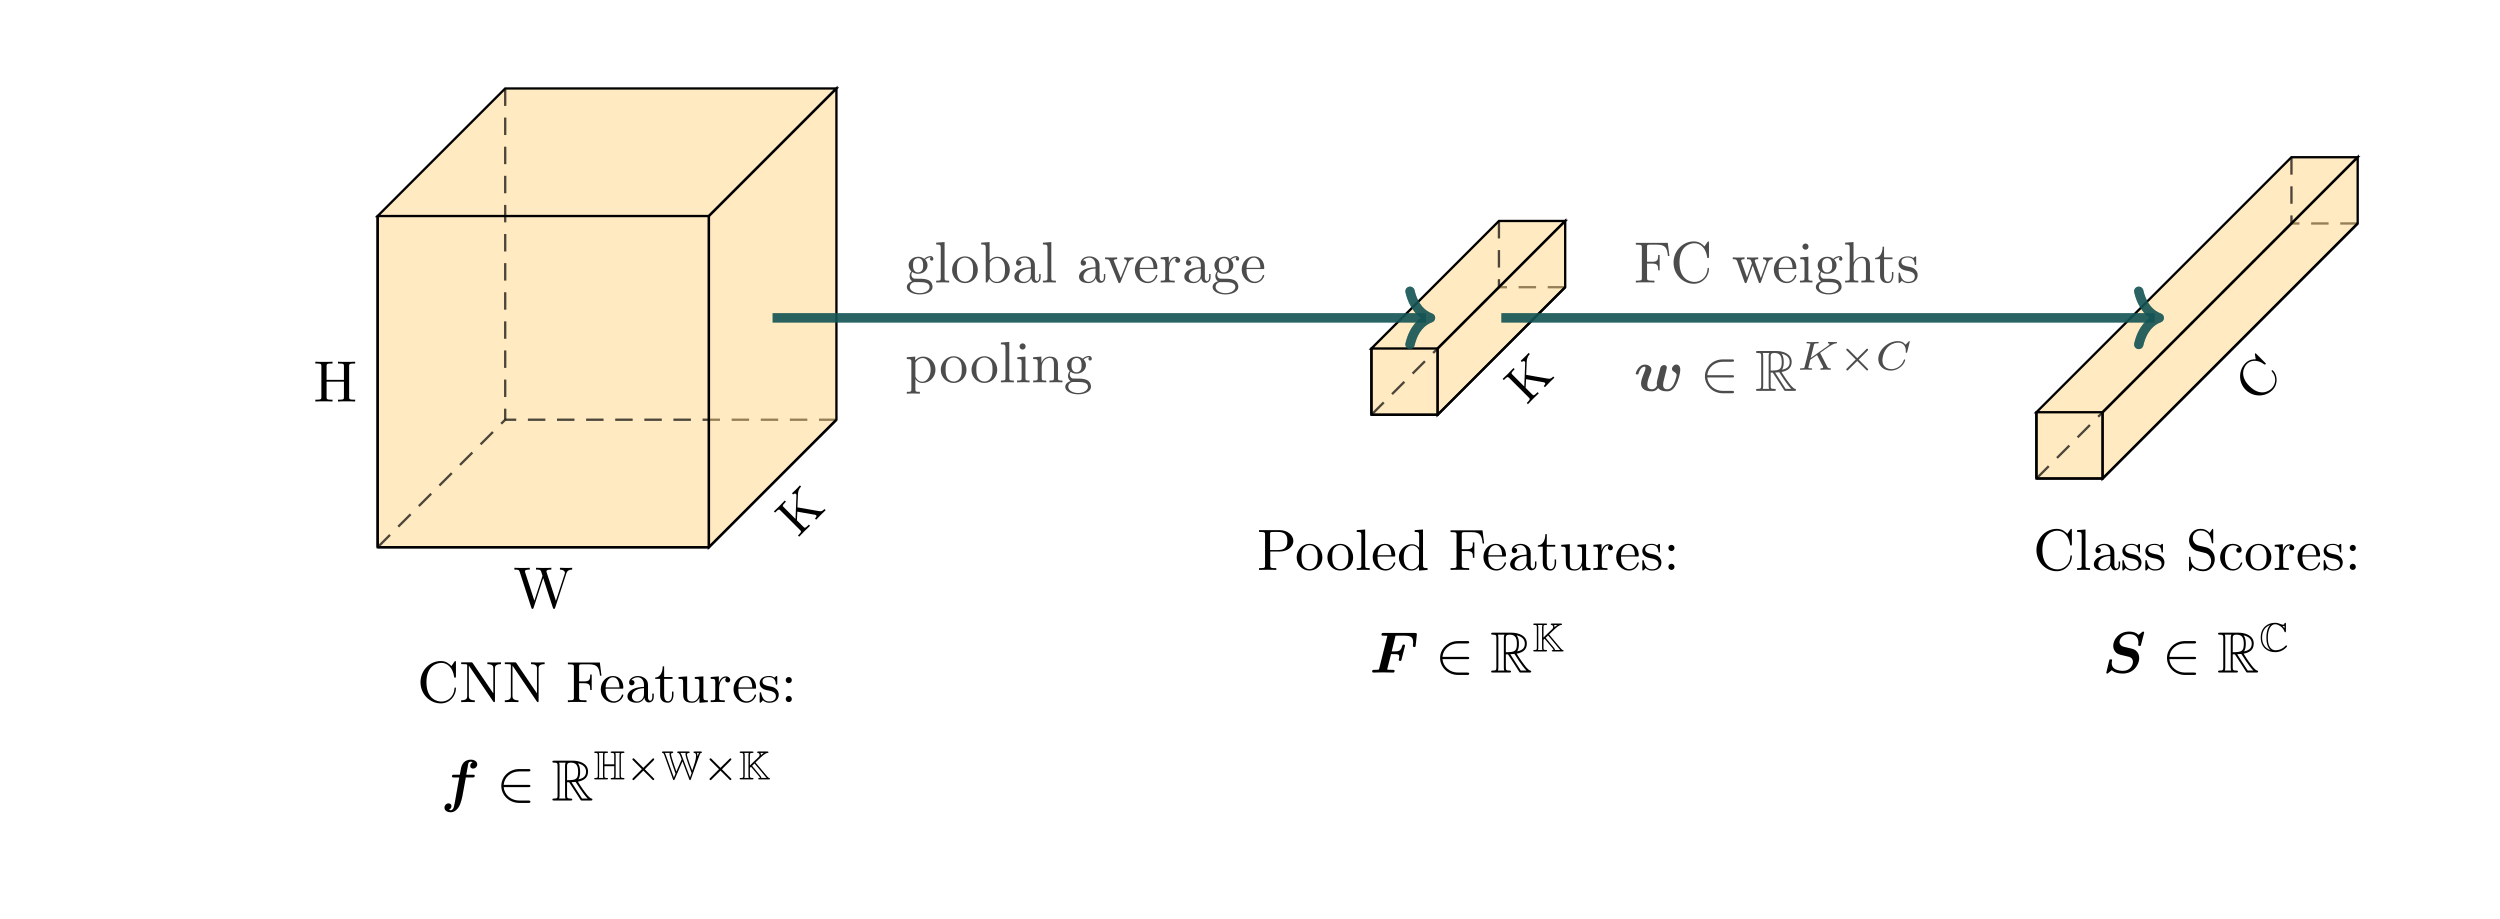 <?xml version="1.0" encoding="UTF-8"?>
<svg xmlns="http://www.w3.org/2000/svg" xmlns:xlink="http://www.w3.org/1999/xlink" width="427.876pt" height="157.215pt" viewBox="0 0 427.876 157.215" version="1.1">
<defs>
<g>
<symbol overflow="visible" id="glyph0-0">
<path style="stroke:none;" d=""/>
</symbol>
<symbol overflow="visible" id="glyph0-1">
<path style="stroke:none;" d="M 9.062 -5.828 C 9.234 -6.406 9.672 -6.5 10.062 -6.5 L 10.062 -6.812 C 9.766 -6.781 9.453 -6.781 9.156 -6.781 C 8.859 -6.781 8.219 -6.797 7.969 -6.812 L 7.969 -6.5 C 8.641 -6.484 8.828 -6.156 8.828 -5.969 C 8.828 -5.906 8.797 -5.828 8.781 -5.766 L 7.281 -1.172 L 5.688 -6.047 C 5.688 -6.094 5.656 -6.156 5.656 -6.203 C 5.656 -6.5 6.234 -6.5 6.5 -6.5 L 6.5 -6.812 C 6.141 -6.781 5.469 -6.781 5.078 -6.781 C 4.703 -6.781 4.281 -6.797 3.875 -6.812 L 3.875 -6.5 C 4.438 -6.5 4.641 -6.5 4.766 -6.141 L 4.984 -5.438 L 3.594 -1.172 L 2 -6.078 C 1.984 -6.094 1.969 -6.172 1.969 -6.203 C 1.969 -6.5 2.547 -6.5 2.812 -6.5 L 2.812 -6.812 C 2.453 -6.781 1.781 -6.781 1.391 -6.781 C 1.016 -6.781 0.594 -6.797 0.172 -6.812 L 0.172 -6.5 C 0.922 -6.5 0.969 -6.453 1.094 -6.078 L 3.078 0.031 C 3.109 0.125 3.141 0.219 3.266 0.219 C 3.406 0.219 3.422 0.156 3.469 0.016 L 5.109 -5.047 L 6.766 0.031 C 6.797 0.125 6.828 0.219 6.953 0.219 C 7.094 0.219 7.125 0.156 7.156 0.016 Z M 9.062 -5.828 "/>
</symbol>
<symbol overflow="visible" id="glyph0-2">
<path style="stroke:none;" d="M 6.109 -6.031 C 6.109 -6.391 6.125 -6.5 6.891 -6.5 L 7.141 -6.5 L 7.141 -6.812 C 6.781 -6.781 6.047 -6.781 5.672 -6.781 C 5.297 -6.781 4.547 -6.781 4.203 -6.812 L 4.203 -6.5 L 4.438 -6.5 C 5.203 -6.5 5.219 -6.391 5.219 -6.031 L 5.219 -3.703 L 2.25 -3.703 L 2.25 -6.031 C 2.25 -6.391 2.266 -6.5 3.031 -6.5 L 3.266 -6.5 L 3.266 -6.812 C 2.922 -6.781 2.188 -6.781 1.797 -6.781 C 1.422 -6.781 0.672 -6.781 0.328 -6.812 L 0.328 -6.5 L 0.562 -6.5 C 1.328 -6.5 1.359 -6.391 1.359 -6.031 L 1.359 -0.781 C 1.359 -0.422 1.328 -0.312 0.562 -0.312 L 0.328 -0.312 L 0.328 0 C 0.672 -0.031 1.422 -0.031 1.797 -0.031 C 2.172 -0.031 2.922 -0.031 3.266 0 L 3.266 -0.312 L 3.031 -0.312 C 2.266 -0.312 2.25 -0.422 2.25 -0.781 L 2.25 -3.391 L 5.219 -3.391 L 5.219 -0.781 C 5.219 -0.422 5.203 -0.312 4.438 -0.312 L 4.203 -0.312 L 4.203 0 C 4.547 -0.031 5.281 -0.031 5.656 -0.031 C 6.047 -0.031 6.781 -0.031 7.141 0 L 7.141 -0.312 L 6.891 -0.312 C 6.125 -0.312 6.109 -0.422 6.109 -0.781 Z M 6.109 -6.031 "/>
</symbol>
<symbol overflow="visible" id="glyph0-3">
<path style="stroke:none;" d="M 0.562 -3.406 C 0.562 -1.344 2.172 0.219 4.031 0.219 C 5.656 0.219 6.625 -1.172 6.625 -2.328 C 6.625 -2.422 6.625 -2.5 6.5 -2.5 C 6.391 -2.5 6.391 -2.438 6.375 -2.328 C 6.297 -0.906 5.234 -0.094 4.141 -0.094 C 3.531 -0.094 1.578 -0.422 1.578 -3.406 C 1.578 -6.375 3.531 -6.719 4.141 -6.719 C 5.219 -6.719 6.109 -5.812 6.312 -4.359 C 6.328 -4.219 6.328 -4.188 6.469 -4.188 C 6.625 -4.188 6.625 -4.219 6.625 -4.422 L 6.625 -6.781 C 6.625 -6.953 6.625 -7.031 6.516 -7.031 C 6.484 -7.031 6.438 -7.031 6.359 -6.906 L 5.859 -6.172 C 5.5 -6.531 4.984 -7.031 4.031 -7.031 C 2.156 -7.031 0.562 -5.438 0.562 -3.406 Z M 0.562 -3.406 "/>
</symbol>
<symbol overflow="visible" id="glyph0-4">
<path style="stroke:none;" d="M 2.312 -6.672 C 2.219 -6.797 2.219 -6.812 2.031 -6.812 L 0.328 -6.812 L 0.328 -6.5 L 0.625 -6.5 C 0.766 -6.5 0.969 -6.484 1.109 -6.484 C 1.344 -6.453 1.359 -6.438 1.359 -6.25 L 1.359 -1.047 C 1.359 -0.781 1.359 -0.312 0.328 -0.312 L 0.328 0 C 0.672 -0.016 1.172 -0.031 1.5 -0.031 C 1.828 -0.031 2.312 -0.016 2.656 0 L 2.656 -0.312 C 1.641 -0.312 1.641 -0.781 1.641 -1.047 L 1.641 -6.234 C 1.688 -6.188 1.688 -6.172 1.734 -6.109 L 5.797 -0.125 C 5.891 -0.016 5.906 0 5.969 0 C 6.109 0 6.109 -0.062 6.109 -0.266 L 6.109 -5.766 C 6.109 -6.031 6.109 -6.5 7.141 -6.5 L 7.141 -6.812 C 6.781 -6.797 6.297 -6.781 5.969 -6.781 C 5.641 -6.781 5.156 -6.797 4.812 -6.812 L 4.812 -6.5 C 5.828 -6.5 5.828 -6.031 5.828 -5.766 L 5.828 -1.5 Z M 2.312 -6.672 "/>
</symbol>
<symbol overflow="visible" id="glyph0-5">
<path style="stroke:none;" d="M 5.797 -6.781 L 0.328 -6.781 L 0.328 -6.469 L 0.562 -6.469 C 1.328 -6.469 1.359 -6.359 1.359 -6 L 1.359 -0.781 C 1.359 -0.422 1.328 -0.312 0.562 -0.312 L 0.328 -0.312 L 0.328 0 C 0.672 -0.031 1.453 -0.031 1.844 -0.031 C 2.25 -0.031 3.156 -0.031 3.516 0 L 3.516 -0.312 L 3.188 -0.312 C 2.25 -0.312 2.25 -0.438 2.25 -0.781 L 2.25 -3.234 L 3.094 -3.234 C 4.062 -3.234 4.156 -2.922 4.156 -2.078 L 4.406 -2.078 L 4.406 -4.719 L 4.156 -4.719 C 4.156 -3.875 4.062 -3.547 3.094 -3.547 L 2.25 -3.547 L 2.25 -6.078 C 2.25 -6.406 2.266 -6.469 2.734 -6.469 L 3.922 -6.469 C 5.422 -6.469 5.672 -5.906 5.828 -4.531 L 6.078 -4.531 Z M 5.797 -6.781 "/>
</symbol>
<symbol overflow="visible" id="glyph0-6">
<path style="stroke:none;" d="M 1.109 -2.516 C 1.172 -4 2.016 -4.25 2.359 -4.25 C 3.375 -4.25 3.484 -2.906 3.484 -2.516 Z M 1.109 -2.297 L 3.891 -2.297 C 4.109 -2.297 4.141 -2.297 4.141 -2.516 C 4.141 -3.5 3.594 -4.469 2.359 -4.469 C 1.203 -4.469 0.281 -3.438 0.281 -2.188 C 0.281 -0.859 1.328 0.109 2.469 0.109 C 3.688 0.109 4.141 -1 4.141 -1.188 C 4.141 -1.281 4.062 -1.312 4 -1.312 C 3.922 -1.312 3.891 -1.25 3.875 -1.172 C 3.531 -0.141 2.625 -0.141 2.531 -0.141 C 2.031 -0.141 1.641 -0.438 1.406 -0.812 C 1.109 -1.281 1.109 -1.938 1.109 -2.297 Z M 1.109 -2.297 "/>
</symbol>
<symbol overflow="visible" id="glyph0-7">
<path style="stroke:none;" d="M 3.312 -0.75 C 3.359 -0.359 3.625 0.062 4.094 0.062 C 4.312 0.062 4.922 -0.078 4.922 -0.891 L 4.922 -1.453 L 4.672 -1.453 L 4.672 -0.891 C 4.672 -0.312 4.422 -0.25 4.312 -0.25 C 3.984 -0.25 3.938 -0.703 3.938 -0.75 L 3.938 -2.734 C 3.938 -3.156 3.938 -3.547 3.578 -3.922 C 3.188 -4.312 2.688 -4.469 2.219 -4.469 C 1.391 -4.469 0.703 -4 0.703 -3.344 C 0.703 -3.047 0.906 -2.875 1.172 -2.875 C 1.453 -2.875 1.625 -3.078 1.625 -3.328 C 1.625 -3.453 1.578 -3.781 1.109 -3.781 C 1.391 -4.141 1.875 -4.25 2.188 -4.25 C 2.688 -4.25 3.25 -3.859 3.25 -2.969 L 3.25 -2.609 C 2.734 -2.578 2.047 -2.547 1.422 -2.25 C 0.672 -1.906 0.422 -1.391 0.422 -0.953 C 0.422 -0.141 1.391 0.109 2.016 0.109 C 2.672 0.109 3.125 -0.297 3.312 -0.75 Z M 3.25 -2.391 L 3.25 -1.391 C 3.25 -0.453 2.531 -0.109 2.078 -0.109 C 1.594 -0.109 1.188 -0.453 1.188 -0.953 C 1.188 -1.5 1.609 -2.328 3.25 -2.391 Z M 3.25 -2.391 "/>
</symbol>
<symbol overflow="visible" id="glyph0-8">
<path style="stroke:none;" d="M 1.719 -3.984 L 3.156 -3.984 L 3.156 -4.297 L 1.719 -4.297 L 1.719 -6.125 L 1.469 -6.125 C 1.469 -5.312 1.172 -4.25 0.188 -4.203 L 0.188 -3.984 L 1.031 -3.984 L 1.031 -1.234 C 1.031 -0.016 1.969 0.109 2.328 0.109 C 3.031 0.109 3.312 -0.594 3.312 -1.234 L 3.312 -1.797 L 3.062 -1.797 L 3.062 -1.25 C 3.062 -0.516 2.766 -0.141 2.391 -0.141 C 1.719 -0.141 1.719 -1.047 1.719 -1.219 Z M 1.719 -3.984 "/>
</symbol>
<symbol overflow="visible" id="glyph0-9">
<path style="stroke:none;" d="M 3.891 -0.781 L 3.891 0.109 L 5.328 0 L 5.328 -0.312 C 4.641 -0.312 4.562 -0.375 4.562 -0.875 L 4.562 -4.406 L 3.094 -4.297 L 3.094 -3.984 C 3.781 -3.984 3.875 -3.922 3.875 -3.422 L 3.875 -1.656 C 3.875 -0.781 3.391 -0.109 2.656 -0.109 C 1.828 -0.109 1.781 -0.578 1.781 -1.094 L 1.781 -4.406 L 0.312 -4.297 L 0.312 -3.984 C 1.094 -3.984 1.094 -3.953 1.094 -3.078 L 1.094 -1.578 C 1.094 -0.797 1.094 0.109 2.609 0.109 C 3.172 0.109 3.609 -0.172 3.891 -0.781 Z M 3.891 -0.781 "/>
</symbol>
<symbol overflow="visible" id="glyph0-10">
<path style="stroke:none;" d="M 1.672 -3.312 L 1.672 -4.406 L 0.281 -4.297 L 0.281 -3.984 C 0.984 -3.984 1.062 -3.922 1.062 -3.422 L 1.062 -0.75 C 1.062 -0.312 0.953 -0.312 0.281 -0.312 L 0.281 0 C 0.672 -0.016 1.141 -0.031 1.422 -0.031 C 1.812 -0.031 2.281 -0.031 2.688 0 L 2.688 -0.312 L 2.469 -0.312 C 1.734 -0.312 1.719 -0.422 1.719 -0.781 L 1.719 -2.312 C 1.719 -3.297 2.141 -4.188 2.891 -4.188 C 2.953 -4.188 2.984 -4.188 3 -4.172 C 2.969 -4.172 2.766 -4.047 2.766 -3.781 C 2.766 -3.516 2.984 -3.359 3.203 -3.359 C 3.375 -3.359 3.625 -3.484 3.625 -3.797 C 3.625 -4.109 3.312 -4.406 2.891 -4.406 C 2.156 -4.406 1.797 -3.734 1.672 -3.312 Z M 1.672 -3.312 "/>
</symbol>
<symbol overflow="visible" id="glyph0-11">
<path style="stroke:none;" d="M 2.078 -1.938 C 2.297 -1.891 3.109 -1.734 3.109 -1.016 C 3.109 -0.516 2.766 -0.109 1.984 -0.109 C 1.141 -0.109 0.781 -0.672 0.594 -1.531 C 0.562 -1.656 0.562 -1.688 0.453 -1.688 C 0.328 -1.688 0.328 -1.625 0.328 -1.453 L 0.328 -0.125 C 0.328 0.047 0.328 0.109 0.438 0.109 C 0.484 0.109 0.5 0.094 0.688 -0.094 C 0.703 -0.109 0.703 -0.125 0.891 -0.312 C 1.328 0.094 1.781 0.109 1.984 0.109 C 3.125 0.109 3.594 -0.562 3.594 -1.281 C 3.594 -1.797 3.297 -2.109 3.172 -2.219 C 2.844 -2.547 2.453 -2.625 2.031 -2.703 C 1.469 -2.812 0.812 -2.938 0.812 -3.516 C 0.812 -3.875 1.062 -4.281 1.922 -4.281 C 3.016 -4.281 3.078 -3.375 3.094 -3.078 C 3.094 -2.984 3.188 -2.984 3.203 -2.984 C 3.344 -2.984 3.344 -3.031 3.344 -3.219 L 3.344 -4.234 C 3.344 -4.391 3.344 -4.469 3.234 -4.469 C 3.188 -4.469 3.156 -4.469 3.031 -4.344 C 3 -4.312 2.906 -4.219 2.859 -4.188 C 2.484 -4.469 2.078 -4.469 1.922 -4.469 C 0.703 -4.469 0.328 -3.797 0.328 -3.234 C 0.328 -2.891 0.484 -2.609 0.75 -2.391 C 1.078 -2.141 1.359 -2.078 2.078 -1.938 Z M 2.078 -1.938 "/>
</symbol>
<symbol overflow="visible" id="glyph0-12">
<path style="stroke:none;" d="M 1.906 -3.766 C 1.906 -4.062 1.672 -4.297 1.391 -4.297 C 1.094 -4.297 0.859 -4.062 0.859 -3.766 C 0.859 -3.484 1.094 -3.234 1.391 -3.234 C 1.672 -3.234 1.906 -3.484 1.906 -3.766 Z M 1.906 -0.531 C 1.906 -0.812 1.672 -1.062 1.391 -1.062 C 1.094 -1.062 0.859 -0.812 0.859 -0.531 C 0.859 -0.234 1.094 0 1.391 0 C 1.672 0 1.906 -0.234 1.906 -0.531 Z M 1.906 -0.531 "/>
</symbol>
<symbol overflow="visible" id="glyph0-13">
<path style="stroke:none;" d="M 2.266 -3.156 L 3.953 -3.156 C 5.141 -3.156 6.219 -3.953 6.219 -4.953 C 6.219 -5.938 5.234 -6.812 3.875 -6.812 L 0.344 -6.812 L 0.344 -6.5 L 0.594 -6.5 C 1.359 -6.5 1.375 -6.391 1.375 -6.031 L 1.375 -0.781 C 1.375 -0.422 1.359 -0.312 0.594 -0.312 L 0.344 -0.312 L 0.344 0 C 0.703 -0.031 1.438 -0.031 1.812 -0.031 C 2.188 -0.031 2.938 -0.031 3.297 0 L 3.297 -0.312 L 3.047 -0.312 C 2.281 -0.312 2.266 -0.422 2.266 -0.781 Z M 2.234 -3.406 L 2.234 -6.094 C 2.234 -6.438 2.25 -6.5 2.719 -6.5 L 3.609 -6.5 C 5.188 -6.5 5.188 -5.438 5.188 -4.953 C 5.188 -4.484 5.188 -3.406 3.609 -3.406 Z M 2.234 -3.406 "/>
</symbol>
<symbol overflow="visible" id="glyph0-14">
<path style="stroke:none;" d="M 4.688 -2.141 C 4.688 -3.406 3.703 -4.469 2.5 -4.469 C 1.25 -4.469 0.281 -3.375 0.281 -2.141 C 0.281 -0.844 1.312 0.109 2.484 0.109 C 3.688 0.109 4.688 -0.875 4.688 -2.141 Z M 2.5 -0.141 C 2.062 -0.141 1.625 -0.344 1.359 -0.812 C 1.109 -1.25 1.109 -1.859 1.109 -2.219 C 1.109 -2.609 1.109 -3.141 1.344 -3.578 C 1.609 -4.031 2.078 -4.25 2.484 -4.25 C 2.922 -4.25 3.344 -4.031 3.609 -3.594 C 3.875 -3.172 3.875 -2.594 3.875 -2.219 C 3.875 -1.859 3.875 -1.312 3.656 -0.875 C 3.422 -0.422 2.984 -0.141 2.5 -0.141 Z M 2.5 -0.141 "/>
</symbol>
<symbol overflow="visible" id="glyph0-15">
<path style="stroke:none;" d="M 1.766 -6.922 L 0.328 -6.812 L 0.328 -6.5 C 1.031 -6.5 1.109 -6.438 1.109 -5.938 L 1.109 -0.75 C 1.109 -0.312 1 -0.312 0.328 -0.312 L 0.328 0 C 0.656 -0.016 1.188 -0.031 1.438 -0.031 C 1.688 -0.031 2.172 -0.016 2.547 0 L 2.547 -0.312 C 1.875 -0.312 1.766 -0.312 1.766 -0.75 Z M 1.766 -6.922 "/>
</symbol>
<symbol overflow="visible" id="glyph0-16">
<path style="stroke:none;" d="M 3.781 -0.547 L 3.781 0.109 L 5.25 0 L 5.25 -0.312 C 4.562 -0.312 4.469 -0.375 4.469 -0.875 L 4.469 -6.922 L 3.047 -6.812 L 3.047 -6.5 C 3.734 -6.5 3.812 -6.438 3.812 -5.938 L 3.812 -3.781 C 3.531 -4.141 3.094 -4.406 2.562 -4.406 C 1.391 -4.406 0.344 -3.422 0.344 -2.141 C 0.344 -0.875 1.312 0.109 2.453 0.109 C 3.094 0.109 3.531 -0.234 3.781 -0.547 Z M 3.781 -3.219 L 3.781 -1.172 C 3.781 -1 3.781 -0.984 3.672 -0.812 C 3.375 -0.328 2.938 -0.109 2.5 -0.109 C 2.047 -0.109 1.688 -0.375 1.453 -0.75 C 1.203 -1.156 1.172 -1.719 1.172 -2.141 C 1.172 -2.5 1.188 -3.094 1.469 -3.547 C 1.688 -3.859 2.062 -4.188 2.609 -4.188 C 2.953 -4.188 3.375 -4.031 3.672 -3.594 C 3.781 -3.422 3.781 -3.406 3.781 -3.219 Z M 3.781 -3.219 "/>
</symbol>
<symbol overflow="visible" id="glyph0-17">
<path style="stroke:none;" d="M 3.484 -3.875 L 2.203 -4.172 C 1.578 -4.328 1.203 -4.859 1.203 -5.438 C 1.203 -6.141 1.734 -6.75 2.516 -6.75 C 4.172 -6.75 4.391 -5.109 4.453 -4.672 C 4.469 -4.609 4.469 -4.547 4.578 -4.547 C 4.703 -4.547 4.703 -4.594 4.703 -4.781 L 4.703 -6.781 C 4.703 -6.953 4.703 -7.031 4.594 -7.031 C 4.531 -7.031 4.516 -7.016 4.453 -6.891 L 4.094 -6.328 C 3.797 -6.625 3.391 -7.031 2.5 -7.031 C 1.391 -7.031 0.562 -6.156 0.562 -5.094 C 0.562 -4.266 1.094 -3.531 1.859 -3.266 C 1.969 -3.234 2.484 -3.109 3.188 -2.938 C 3.453 -2.875 3.75 -2.797 4.031 -2.438 C 4.234 -2.172 4.344 -1.844 4.344 -1.516 C 4.344 -0.812 3.844 -0.094 3 -0.094 C 2.719 -0.094 1.953 -0.141 1.422 -0.625 C 0.844 -1.172 0.812 -1.797 0.812 -2.156 C 0.797 -2.266 0.719 -2.266 0.688 -2.266 C 0.562 -2.266 0.562 -2.188 0.562 -2.016 L 0.562 -0.016 C 0.562 0.156 0.562 0.219 0.672 0.219 C 0.734 0.219 0.75 0.203 0.812 0.094 C 0.812 0.078 0.844 0.047 1.172 -0.484 C 1.484 -0.141 2.125 0.219 3.016 0.219 C 4.172 0.219 4.969 -0.75 4.969 -1.859 C 4.969 -2.844 4.312 -3.672 3.484 -3.875 Z M 3.484 -3.875 "/>
</symbol>
<symbol overflow="visible" id="glyph0-18">
<path style="stroke:none;" d="M 1.172 -2.172 C 1.172 -3.797 1.984 -4.219 2.516 -4.219 C 2.609 -4.219 3.234 -4.203 3.578 -3.844 C 3.172 -3.812 3.109 -3.516 3.109 -3.391 C 3.109 -3.125 3.297 -2.938 3.562 -2.938 C 3.828 -2.938 4.031 -3.094 4.031 -3.406 C 4.031 -4.078 3.266 -4.469 2.5 -4.469 C 1.25 -4.469 0.344 -3.391 0.344 -2.156 C 0.344 -0.875 1.328 0.109 2.484 0.109 C 3.812 0.109 4.141 -1.094 4.141 -1.188 C 4.141 -1.281 4.031 -1.281 4 -1.281 C 3.922 -1.281 3.891 -1.25 3.875 -1.188 C 3.594 -0.266 2.938 -0.141 2.578 -0.141 C 2.047 -0.141 1.172 -0.562 1.172 -2.172 Z M 1.172 -2.172 "/>
</symbol>
<symbol overflow="visible" id="glyph0-19">
<path style="stroke:none;" d="M 2.219 -1.719 C 1.344 -1.719 1.344 -2.719 1.344 -2.938 C 1.344 -3.203 1.359 -3.531 1.5 -3.781 C 1.578 -3.891 1.812 -4.172 2.219 -4.172 C 3.078 -4.172 3.078 -3.188 3.078 -2.953 C 3.078 -2.688 3.078 -2.359 2.922 -2.109 C 2.844 -2 2.609 -1.719 2.219 -1.719 Z M 1.062 -1.328 C 1.062 -1.359 1.062 -1.594 1.219 -1.797 C 1.609 -1.516 2.031 -1.484 2.219 -1.484 C 3.141 -1.484 3.828 -2.172 3.828 -2.938 C 3.828 -3.312 3.672 -3.672 3.422 -3.906 C 3.781 -4.25 4.141 -4.297 4.312 -4.297 C 4.344 -4.297 4.391 -4.297 4.422 -4.281 C 4.312 -4.25 4.25 -4.141 4.25 -4.016 C 4.25 -3.844 4.391 -3.734 4.547 -3.734 C 4.641 -3.734 4.828 -3.797 4.828 -4.031 C 4.828 -4.203 4.719 -4.516 4.328 -4.516 C 4.125 -4.516 3.688 -4.453 3.266 -4.047 C 2.844 -4.375 2.438 -4.406 2.219 -4.406 C 1.281 -4.406 0.594 -3.719 0.594 -2.953 C 0.594 -2.516 0.812 -2.141 1.062 -1.922 C 0.938 -1.781 0.75 -1.453 0.75 -1.094 C 0.75 -0.781 0.891 -0.406 1.203 -0.203 C 0.594 -0.047 0.281 0.391 0.281 0.781 C 0.281 1.5 1.266 2.047 2.484 2.047 C 3.656 2.047 4.688 1.547 4.688 0.766 C 4.688 0.422 4.562 -0.094 4.047 -0.375 C 3.516 -0.641 2.938 -0.641 2.328 -0.641 C 2.078 -0.641 1.656 -0.641 1.578 -0.656 C 1.266 -0.703 1.062 -1 1.062 -1.328 Z M 2.5 1.828 C 1.484 1.828 0.797 1.312 0.797 0.781 C 0.797 0.328 1.172 -0.047 1.609 -0.062 L 2.203 -0.062 C 3.062 -0.062 4.172 -0.062 4.172 0.781 C 4.172 1.328 3.469 1.828 2.5 1.828 Z M 2.5 1.828 "/>
</symbol>
<symbol overflow="visible" id="glyph0-20">
<path style="stroke:none;" d="M 1.719 -3.766 L 1.719 -6.922 L 0.281 -6.812 L 0.281 -6.5 C 0.984 -6.5 1.062 -6.438 1.062 -5.938 L 1.062 0 L 1.312 0 C 1.312 -0.016 1.391 -0.156 1.672 -0.625 C 1.812 -0.391 2.234 0.109 2.969 0.109 C 4.156 0.109 5.188 -0.875 5.188 -2.156 C 5.188 -3.422 4.219 -4.406 3.078 -4.406 C 2.297 -4.406 1.875 -3.938 1.719 -3.766 Z M 1.75 -1.141 L 1.75 -3.188 C 1.75 -3.375 1.75 -3.391 1.859 -3.547 C 2.25 -4.109 2.797 -4.188 3.031 -4.188 C 3.484 -4.188 3.844 -3.922 4.078 -3.547 C 4.344 -3.141 4.359 -2.578 4.359 -2.156 C 4.359 -1.797 4.344 -1.203 4.062 -0.75 C 3.844 -0.438 3.469 -0.109 2.938 -0.109 C 2.484 -0.109 2.125 -0.344 1.891 -0.719 C 1.75 -0.922 1.75 -0.953 1.75 -1.141 Z M 1.75 -1.141 "/>
</symbol>
<symbol overflow="visible" id="glyph0-21">
<path style="stroke:none;" d="M 4.141 -3.312 C 4.234 -3.547 4.406 -3.984 5.062 -3.984 L 5.062 -4.297 C 4.828 -4.281 4.547 -4.266 4.312 -4.266 C 4.078 -4.266 3.625 -4.281 3.453 -4.297 L 3.453 -3.984 C 3.812 -3.984 3.922 -3.75 3.922 -3.562 C 3.922 -3.469 3.906 -3.422 3.875 -3.312 L 2.844 -0.781 L 1.734 -3.562 C 1.672 -3.688 1.672 -3.703 1.672 -3.734 C 1.672 -3.984 2.062 -3.984 2.25 -3.984 L 2.25 -4.297 C 1.938 -4.281 1.391 -4.266 1.156 -4.266 C 0.891 -4.266 0.484 -4.281 0.188 -4.297 L 0.188 -3.984 C 0.812 -3.984 0.859 -3.922 0.984 -3.625 L 2.422 -0.078 C 2.484 0.062 2.5 0.109 2.625 0.109 C 2.766 0.109 2.797 0.016 2.844 -0.078 Z M 4.141 -3.312 "/>
</symbol>
<symbol overflow="visible" id="glyph0-22">
<path style="stroke:none;" d="M 1.719 -3.75 L 1.719 -4.406 L 0.281 -4.297 L 0.281 -3.984 C 0.984 -3.984 1.062 -3.922 1.062 -3.484 L 1.062 1.172 C 1.062 1.625 0.953 1.625 0.281 1.625 L 0.281 1.938 C 0.625 1.922 1.141 1.906 1.391 1.906 C 1.672 1.906 2.172 1.922 2.516 1.938 L 2.516 1.625 C 1.859 1.625 1.75 1.625 1.75 1.172 L 1.75 -0.594 C 1.797 -0.422 2.219 0.109 2.969 0.109 C 4.156 0.109 5.188 -0.875 5.188 -2.156 C 5.188 -3.422 4.234 -4.406 3.109 -4.406 C 2.328 -4.406 1.906 -3.969 1.719 -3.75 Z M 1.75 -1.141 L 1.75 -3.359 C 2.031 -3.875 2.516 -4.156 3.031 -4.156 C 3.766 -4.156 4.359 -3.281 4.359 -2.156 C 4.359 -0.953 3.672 -0.109 2.938 -0.109 C 2.531 -0.109 2.156 -0.312 1.891 -0.719 C 1.75 -0.922 1.75 -0.938 1.75 -1.141 Z M 1.75 -1.141 "/>
</symbol>
<symbol overflow="visible" id="glyph0-23">
<path style="stroke:none;" d="M 1.766 -4.406 L 0.375 -4.297 L 0.375 -3.984 C 1.016 -3.984 1.109 -3.922 1.109 -3.438 L 1.109 -0.75 C 1.109 -0.312 1 -0.312 0.328 -0.312 L 0.328 0 C 0.641 -0.016 1.188 -0.031 1.422 -0.031 C 1.781 -0.031 2.125 -0.016 2.469 0 L 2.469 -0.312 C 1.797 -0.312 1.766 -0.359 1.766 -0.75 Z M 1.797 -6.141 C 1.797 -6.453 1.562 -6.672 1.281 -6.672 C 0.969 -6.672 0.75 -6.406 0.75 -6.141 C 0.75 -5.875 0.969 -5.609 1.281 -5.609 C 1.562 -5.609 1.797 -5.828 1.797 -6.141 Z M 1.797 -6.141 "/>
</symbol>
<symbol overflow="visible" id="glyph0-24">
<path style="stroke:none;" d="M 1.094 -3.422 L 1.094 -0.75 C 1.094 -0.312 0.984 -0.312 0.312 -0.312 L 0.312 0 C 0.672 -0.016 1.172 -0.031 1.453 -0.031 C 1.703 -0.031 2.219 -0.016 2.562 0 L 2.562 -0.312 C 1.891 -0.312 1.781 -0.312 1.781 -0.75 L 1.781 -2.594 C 1.781 -3.625 2.5 -4.188 3.125 -4.188 C 3.766 -4.188 3.875 -3.656 3.875 -3.078 L 3.875 -0.75 C 3.875 -0.312 3.766 -0.312 3.094 -0.312 L 3.094 0 C 3.438 -0.016 3.953 -0.031 4.219 -0.031 C 4.469 -0.031 5 -0.016 5.328 0 L 5.328 -0.312 C 4.812 -0.312 4.562 -0.312 4.562 -0.609 L 4.562 -2.516 C 4.562 -3.375 4.562 -3.672 4.25 -4.031 C 4.109 -4.203 3.781 -4.406 3.203 -4.406 C 2.469 -4.406 2 -3.984 1.719 -3.359 L 1.719 -4.406 L 0.312 -4.297 L 0.312 -3.984 C 1.016 -3.984 1.094 -3.922 1.094 -3.422 Z M 1.094 -3.422 "/>
</symbol>
<symbol overflow="visible" id="glyph0-25">
<path style="stroke:none;" d="M 6.172 -3.344 C 6.344 -3.844 6.656 -3.984 7.016 -3.984 L 7.016 -4.297 C 6.781 -4.281 6.5 -4.266 6.281 -4.266 C 5.984 -4.266 5.547 -4.281 5.359 -4.297 L 5.359 -3.984 C 5.719 -3.984 5.938 -3.797 5.938 -3.516 C 5.938 -3.453 5.938 -3.422 5.875 -3.297 L 4.969 -0.75 L 3.984 -3.531 C 3.953 -3.656 3.938 -3.672 3.938 -3.719 C 3.938 -3.984 4.328 -3.984 4.531 -3.984 L 4.531 -4.297 C 4.234 -4.281 3.734 -4.266 3.484 -4.266 C 3.188 -4.266 2.906 -4.281 2.609 -4.297 L 2.609 -3.984 C 2.969 -3.984 3.125 -3.969 3.234 -3.844 C 3.281 -3.781 3.391 -3.484 3.453 -3.297 L 2.609 -0.875 L 1.656 -3.531 C 1.609 -3.656 1.609 -3.672 1.609 -3.719 C 1.609 -3.984 2 -3.984 2.188 -3.984 L 2.188 -4.297 C 1.891 -4.281 1.328 -4.266 1.109 -4.266 C 1.062 -4.266 0.531 -4.281 0.172 -4.297 L 0.172 -3.984 C 0.672 -3.984 0.797 -3.953 0.922 -3.641 L 2.172 -0.109 C 2.219 0.031 2.25 0.109 2.375 0.109 C 2.516 0.109 2.531 0.047 2.578 -0.094 L 3.594 -2.906 L 4.609 -0.078 C 4.641 0.031 4.672 0.109 4.812 0.109 C 4.938 0.109 4.969 0.016 5 -0.078 Z M 6.172 -3.344 "/>
</symbol>
<symbol overflow="visible" id="glyph0-26">
<path style="stroke:none;" d="M 1.094 -0.75 C 1.094 -0.312 0.984 -0.312 0.312 -0.312 L 0.312 0 C 0.672 -0.016 1.172 -0.031 1.453 -0.031 C 1.703 -0.031 2.219 -0.016 2.562 0 L 2.562 -0.312 C 1.891 -0.312 1.781 -0.312 1.781 -0.75 L 1.781 -2.594 C 1.781 -3.625 2.5 -4.188 3.125 -4.188 C 3.766 -4.188 3.875 -3.656 3.875 -3.078 L 3.875 -0.75 C 3.875 -0.312 3.766 -0.312 3.094 -0.312 L 3.094 0 C 3.438 -0.016 3.953 -0.031 4.219 -0.031 C 4.469 -0.031 5 -0.016 5.328 0 L 5.328 -0.312 C 4.812 -0.312 4.562 -0.312 4.562 -0.609 L 4.562 -2.516 C 4.562 -3.375 4.562 -3.672 4.25 -4.031 C 4.109 -4.203 3.781 -4.406 3.203 -4.406 C 2.359 -4.406 1.922 -3.812 1.75 -3.422 L 1.75 -6.922 L 0.312 -6.812 L 0.312 -6.5 C 1.016 -6.5 1.094 -6.438 1.094 -5.938 Z M 1.094 -0.75 "/>
</symbol>
<symbol overflow="visible" id="glyph1-0">
<path style="stroke:none;" d=""/>
</symbol>
<symbol overflow="visible" id="glyph1-1">
<path style="stroke:none;" d="M 0.047 -7.547 C 0.078 -8.328 0.469 -8.719 0.578 -8.828 L 0.375 -9.031 C 0.203 -8.828 -0.109 -8.516 -0.188 -8.438 C -0.453 -8.172 -0.672 -7.953 -0.984 -7.672 L -0.781 -7.469 C -0.594 -7.656 -0.422 -7.672 -0.297 -7.547 C -0.25 -7.5 -0.219 -7.438 -0.219 -7.344 L -0.375 -3.281 L -2.375 -5.281 C -2.609 -5.516 -2.656 -5.594 -2.172 -6.078 L -2.016 -6.234 L -2.219 -6.438 C -2.484 -6.141 -2.844 -5.781 -3.141 -5.484 C -3.422 -5.203 -3.781 -4.844 -4.078 -4.578 L -3.875 -4.375 L -3.734 -4.516 C -3.25 -5 -3.172 -4.953 -2.938 -4.719 L 0.391 -1.391 C 0.625 -1.156 0.672 -1.078 0.188 -0.594 L 0.047 -0.453 L 0.25 -0.25 C 0.516 -0.547 0.875 -0.906 1.156 -1.188 C 1.453 -1.484 1.812 -1.844 2.109 -2.109 L 1.906 -2.312 L 1.75 -2.156 C 1.266 -1.672 1.188 -1.719 0.953 -1.953 L -0.141 -3.047 L -0.062 -4.531 L 2.781 -4.031 C 2.922 -4.016 3.078 -3.984 3.156 -3.906 C 3.328 -3.734 3.078 -3.484 2.953 -3.359 L 3.156 -3.156 C 3.438 -3.469 3.734 -3.766 4.031 -4.062 C 4.188 -4.219 4.453 -4.484 4.781 -4.781 L 4.578 -4.984 C 4.188 -4.594 4.047 -4.547 3.547 -4.641 L -0.047 -5.266 Z M 0.047 -7.547 "/>
</symbol>
<symbol overflow="visible" id="glyph1-2">
<path style="stroke:none;" d="M -0.094 -7.75 C -0.484 -7.766 -1.203 -7.734 -1.844 -7.094 C -3.062 -5.875 -3.094 -3.812 -1.812 -2.531 C -0.5 -1.219 1.562 -1.281 2.766 -2.484 C 3.812 -3.531 3.609 -5.078 2.875 -5.812 C 2.812 -5.875 2.75 -5.938 2.656 -5.844 C 2.578 -5.766 2.625 -5.719 2.688 -5.656 C 3.578 -4.641 3.281 -3.406 2.641 -2.766 C 2.094 -2.219 0.609 -1.391 -1.172 -3.172 C -2.938 -4.938 -2.109 -6.453 -1.594 -6.969 C -0.969 -7.594 0.188 -7.781 1.359 -6.891 C 1.453 -6.828 1.5 -6.812 1.578 -6.891 C 1.688 -7 1.656 -7.031 1.531 -7.156 L 0.031 -8.656 C -0.078 -8.766 -0.125 -8.812 -0.203 -8.734 C -0.25 -8.688 -0.25 -8.656 -0.219 -8.562 Z M -0.094 -7.75 "/>
</symbol>
<symbol overflow="visible" id="glyph2-0">
<path style="stroke:none;" d=""/>
</symbol>
<symbol overflow="visible" id="glyph2-1">
<path style="stroke:none;" d="M 4.281 -3.953 L 5.438 -3.953 C 5.625 -3.953 5.812 -3.953 5.812 -4.25 C 5.812 -4.422 5.641 -4.422 5.469 -4.422 L 4.359 -4.422 L 4.688 -6.234 C 4.719 -6.406 4.719 -6.438 4.812 -6.516 C 4.938 -6.641 5.047 -6.641 5.109 -6.641 C 5.25 -6.641 5.328 -6.625 5.453 -6.562 C 5.219 -6.453 5.031 -6.188 5.031 -5.922 C 5.031 -5.625 5.281 -5.469 5.516 -5.469 C 5.938 -5.469 6.234 -5.828 6.234 -6.203 C 6.234 -6.703 5.719 -7 5.109 -7 C 4.641 -7 4.078 -6.812 3.734 -6.25 C 3.5 -5.875 3.438 -5.5 3.25 -4.422 L 2.266 -4.422 C 2.078 -4.422 1.906 -4.422 1.906 -4.141 C 1.906 -3.953 2.078 -3.953 2.25 -3.953 L 3.156 -3.953 L 2.406 0.297 C 2.375 0.375 2.266 1 2.219 1.141 C 2.203 1.203 2.047 1.656 1.719 1.656 C 1.531 1.656 1.453 1.625 1.391 1.594 C 1.641 1.469 1.828 1.219 1.828 0.938 C 1.828 0.641 1.578 0.484 1.328 0.484 C 0.922 0.484 0.625 0.844 0.625 1.219 C 0.625 1.75 1.188 2.016 1.703 2.016 C 2.453 2.016 2.969 1.281 3.047 1.141 C 3.484 0.484 3.703 -0.781 3.734 -0.953 Z M 4.281 -3.953 "/>
</symbol>
<symbol overflow="visible" id="glyph2-2">
<path style="stroke:none;" d="M 3.656 -3.156 L 4.297 -3.156 C 4.891 -3.156 5.062 -3.062 5.062 -2.734 C 5.062 -2.625 5.031 -2.438 5 -2.312 C 4.984 -2.25 4.969 -2.188 4.969 -2.172 C 4.969 -2.031 5.109 -2 5.203 -2 C 5.391 -2 5.406 -2.047 5.453 -2.234 L 6.016 -4.453 C 6.047 -4.578 6.047 -4.609 6.047 -4.609 C 6.047 -4.797 5.859 -4.797 5.812 -4.797 C 5.625 -4.797 5.609 -4.719 5.547 -4.531 C 5.359 -3.781 5.047 -3.625 4.328 -3.625 L 3.766 -3.625 L 4.422 -6.297 C 4.562 -6.312 4.672 -6.312 4.766 -6.312 L 5.953 -6.312 C 7.094 -6.312 7.438 -6.016 7.438 -5.141 C 7.438 -4.906 7.391 -4.609 7.391 -4.562 C 7.391 -4.375 7.594 -4.375 7.641 -4.375 C 7.844 -4.375 7.859 -4.469 7.875 -4.656 L 8.062 -6.438 L 8.062 -6.594 C 8.062 -6.781 7.891 -6.781 7.734 -6.781 L 2.375 -6.781 C 2.156 -6.781 2.156 -6.766 2.109 -6.734 C 2.031 -6.672 2.016 -6.5 2.016 -6.484 C 2.016 -6.312 2.156 -6.312 2.422 -6.312 C 2.625 -6.312 2.828 -6.297 3.031 -6.297 L 1.625 -0.672 C 1.578 -0.516 1.578 -0.5 1.391 -0.484 C 1.219 -0.469 1.031 -0.469 0.875 -0.469 C 0.609 -0.469 0.594 -0.469 0.547 -0.453 C 0.422 -0.375 0.422 -0.219 0.422 -0.172 C 0.422 -0.172 0.422 0 0.641 0 C 0.891 0 1.156 -0.016 1.406 -0.016 C 1.672 -0.016 1.938 -0.031 2.219 -0.031 C 2.516 -0.031 2.812 -0.016 3.109 -0.016 C 3.406 -0.016 3.688 0 3.969 0 C 4.094 0 4.266 0 4.266 -0.297 C 4.266 -0.469 4.094 -0.469 3.938 -0.469 L 3.609 -0.469 C 3.234 -0.469 3.078 -0.484 2.984 -0.516 Z M 3.656 -3.156 "/>
</symbol>
<symbol overflow="visible" id="glyph2-3">
<path style="stroke:none;" d="M 7.078 -6.656 C 7.094 -6.688 7.125 -6.844 7.125 -6.859 C 7.125 -6.984 7.016 -7.016 6.938 -7.016 C 6.875 -7.016 6.844 -7.016 6.719 -6.891 L 6.172 -6.438 C 5.781 -6.828 5.25 -7.016 4.578 -7.016 C 2.734 -7.016 1.828 -5.578 1.828 -4.562 C 1.828 -4.031 2.078 -3.656 2.312 -3.422 C 2.656 -3.125 2.906 -3.078 3.641 -2.906 C 3.875 -2.844 4.141 -2.781 4.422 -2.719 C 4.578 -2.688 5.203 -2.547 5.203 -1.828 C 5.203 -1.344 4.797 -0.297 3.5 -0.297 C 3.266 -0.297 2.609 -0.328 2.141 -0.594 C 1.578 -0.953 1.578 -1.422 1.578 -1.625 C 1.578 -1.703 1.578 -1.844 1.625 -2.031 C 1.625 -2.062 1.641 -2.109 1.641 -2.141 C 1.641 -2.266 1.5 -2.266 1.406 -2.266 C 1.203 -2.266 1.203 -2.234 1.141 -2.047 L 0.641 0.031 C 0.641 0.141 0.734 0.172 0.812 0.172 C 0.891 0.172 0.891 0.156 1 0.062 C 1.031 0.047 1.422 -0.281 1.578 -0.406 C 2.141 0.094 2.984 0.172 3.453 0.172 C 5.406 0.172 6.281 -1.453 6.281 -2.469 C 6.281 -3.016 6.062 -3.406 5.828 -3.641 C 5.469 -4 5.234 -4.047 4.391 -4.234 L 3.625 -4.422 C 3.188 -4.516 2.906 -4.828 2.906 -5.219 C 2.906 -5.688 3.344 -6.578 4.562 -6.578 C 5.391 -6.578 6.141 -6.234 6.141 -5.109 C 6.141 -4.922 6.109 -4.75 6.109 -4.719 C 6.109 -4.562 6.25 -4.562 6.344 -4.562 C 6.547 -4.562 6.547 -4.578 6.594 -4.781 Z M 7.078 -6.656 "/>
</symbol>
<symbol overflow="visible" id="glyph2-4">
<path style="stroke:none;" d="M 5.547 -3.531 C 5.578 -3.688 5.641 -3.938 5.641 -3.984 C 5.641 -4.203 5.484 -4.422 5.172 -4.422 C 5.016 -4.422 4.641 -4.344 4.516 -3.891 C 4.344 -3.266 4.172 -2.547 4 -1.859 C 3.922 -1.516 3.922 -1.391 3.922 -1.25 C 3.922 -0.984 3.953 -1 3.953 -0.938 C 3.953 -0.891 3.688 -0.281 3.109 -0.281 C 2.297 -0.281 2.297 -0.891 2.297 -1.094 C 2.297 -1.516 2.422 -1.984 2.828 -3 C 2.906 -3.203 3 -3.438 3 -3.609 C 3 -4.188 2.422 -4.5 1.875 -4.5 C 0.812 -4.5 0.312 -3.156 0.312 -2.953 C 0.312 -2.812 0.469 -2.812 0.562 -2.812 C 0.672 -2.812 0.75 -2.812 0.781 -2.938 C 1.109 -4.047 1.656 -4.141 1.812 -4.141 C 1.875 -4.141 1.984 -4.141 1.984 -3.938 C 1.984 -3.703 1.891 -3.453 1.766 -3.156 C 1.375 -2.188 1.219 -1.688 1.219 -1.281 C 1.219 -0.172 2.188 0.078 3.047 0.078 C 3.234 0.078 3.703 0.078 4.156 -0.484 C 4.422 -0.141 4.875 0.078 5.656 0.078 C 6.25 0.078 6.781 -0.203 7.234 -1.094 C 7.641 -1.828 7.938 -3.094 7.938 -3.609 C 7.938 -4.516 7.281 -4.516 7.266 -4.516 C 6.891 -4.516 6.516 -4.109 6.516 -3.766 C 6.516 -3.484 6.719 -3.359 6.812 -3.312 C 7.203 -3.078 7.312 -2.906 7.312 -2.688 C 7.312 -2.531 7.062 -1.578 6.75 -1.031 C 6.469 -0.531 6.156 -0.281 5.719 -0.281 C 5 -0.281 5 -0.875 5 -1.062 C 5 -1.328 5.031 -1.469 5.156 -1.969 C 5.219 -2.266 5.344 -2.75 5.406 -2.984 Z M 5.547 -3.531 "/>
</symbol>
<symbol overflow="visible" id="glyph3-0">
<path style="stroke:none;" d=""/>
</symbol>
<symbol overflow="visible" id="glyph3-1">
<path style="stroke:none;" d="M 5.469 -2.297 C 5.625 -2.297 5.812 -2.297 5.812 -2.5 C 5.812 -2.688 5.625 -2.688 5.469 -2.688 L 1.234 -2.688 C 1.359 -4.031 2.5 -4.984 3.906 -4.984 L 5.469 -4.984 C 5.625 -4.984 5.812 -4.984 5.812 -5.188 C 5.812 -5.391 5.625 -5.391 5.469 -5.391 L 3.891 -5.391 C 2.188 -5.391 0.828 -4.094 0.828 -2.5 C 0.828 -0.891 2.188 0.406 3.891 0.406 L 5.469 0.406 C 5.625 0.406 5.812 0.406 5.812 0.203 C 5.812 0 5.625 0 5.469 0 L 3.906 0 C 2.5 0 1.359 -0.953 1.234 -2.297 Z M 5.469 -2.297 "/>
</symbol>
<symbol overflow="visible" id="glyph4-0">
<path style="stroke:none;" d=""/>
</symbol>
<symbol overflow="visible" id="glyph4-1">
<path style="stroke:none;" d="M 2.672 -3.125 L 3.031 -3.125 L 4.531 -0.812 C 4.625 -0.656 4.859 -0.266 4.969 -0.125 C 5.047 0 5.078 0 5.297 0 L 6.672 0 C 6.859 0 7.016 0 7.016 -0.172 C 7.016 -0.266 6.953 -0.328 6.859 -0.344 C 6.484 -0.422 6 -1.094 5.766 -1.406 C 5.688 -1.5 5.188 -2.156 4.531 -3.234 C 5.406 -3.406 6.266 -3.781 6.266 -4.969 C 6.266 -6.344 4.812 -6.828 3.625 -6.828 L 0.5 -6.828 C 0.312 -6.828 0.156 -6.828 0.156 -6.656 C 0.156 -6.484 0.344 -6.484 0.422 -6.484 C 1 -6.484 1.047 -6.406 1.047 -5.906 L 1.047 -0.922 C 1.047 -0.422 1 -0.344 0.422 -0.344 C 0.344 -0.344 0.156 -0.344 0.156 -0.172 C 0.156 0 0.312 0 0.5 0 L 3.234 0 C 3.406 0 3.562 0 3.562 -0.172 C 3.562 -0.344 3.391 -0.344 3.281 -0.344 C 2.719 -0.344 2.672 -0.422 2.672 -0.922 Z M 4.594 -3.625 C 4.875 -3.984 4.906 -4.516 4.906 -4.953 C 4.906 -5.438 4.844 -5.969 4.531 -6.375 C 4.938 -6.281 5.922 -5.969 5.922 -4.969 C 5.922 -4.312 5.625 -3.812 4.594 -3.625 Z M 2.672 -5.938 C 2.672 -6.156 2.672 -6.484 3.297 -6.484 C 4.141 -6.484 4.562 -6.125 4.562 -4.953 C 4.562 -3.672 4.25 -3.484 2.672 -3.484 Z M 1.312 -0.344 C 1.391 -0.531 1.391 -0.812 1.391 -0.891 L 1.391 -5.938 C 1.391 -6.031 1.391 -6.297 1.312 -6.484 L 2.453 -6.484 C 2.328 -6.312 2.328 -6.125 2.328 -5.969 L 2.328 -0.891 C 2.328 -0.797 2.328 -0.531 2.406 -0.344 Z M 3.438 -3.125 C 3.516 -3.141 3.547 -3.156 3.625 -3.156 C 3.781 -3.156 4 -3.172 4.141 -3.188 C 4.297 -2.953 5.375 -1.172 6.203 -0.344 L 5.234 -0.344 Z M 3.438 -3.125 "/>
</symbol>
<symbol overflow="visible" id="glyph5-0">
<path style="stroke:none;" d=""/>
</symbol>
<symbol overflow="visible" id="glyph5-1">
<path style="stroke:none;" d="M 4.688 -4.125 C 4.688 -4.484 4.719 -4.531 5.125 -4.531 C 5.188 -4.531 5.297 -4.531 5.297 -4.641 C 5.297 -4.781 5.203 -4.781 5.078 -4.781 L 3.172 -4.781 C 3.047 -4.781 2.938 -4.781 2.938 -4.641 C 2.938 -4.531 3.078 -4.531 3.125 -4.531 C 3.531 -4.531 3.547 -4.469 3.547 -4.125 L 3.547 -2.578 L 1.875 -2.578 L 1.875 -4.125 C 1.875 -4.484 1.891 -4.531 2.297 -4.531 C 2.359 -4.531 2.484 -4.531 2.484 -4.641 C 2.484 -4.781 2.375 -4.781 2.25 -4.781 L 0.359 -4.781 C 0.234 -4.781 0.125 -4.781 0.125 -4.641 C 0.125 -4.531 0.25 -4.531 0.312 -4.531 C 0.703 -4.531 0.734 -4.469 0.734 -4.125 L 0.734 -0.641 C 0.734 -0.312 0.703 -0.25 0.344 -0.25 C 0.234 -0.25 0.125 -0.25 0.125 -0.125 C 0.125 0 0.234 0 0.359 0 L 2.25 0 C 2.375 0 2.484 0 2.484 -0.125 C 2.484 -0.25 2.359 -0.25 2.281 -0.25 C 1.891 -0.25 1.875 -0.312 1.875 -0.641 L 1.875 -2.266 L 3.547 -2.266 L 3.547 -0.641 C 3.547 -0.312 3.531 -0.25 3.156 -0.25 C 3.062 -0.25 2.938 -0.25 2.938 -0.125 C 2.938 0 3.047 0 3.172 0 L 5.078 0 C 5.203 0 5.297 0 5.297 -0.125 C 5.297 -0.25 5.188 -0.25 5.109 -0.25 C 4.703 -0.25 4.688 -0.312 4.688 -0.641 Z M 0.969 -4.141 C 0.969 -4.234 0.969 -4.406 0.922 -4.531 L 1.672 -4.531 C 1.625 -4.406 1.625 -4.234 1.625 -4.141 L 1.625 -0.625 C 1.625 -0.547 1.625 -0.375 1.672 -0.25 L 0.922 -0.25 C 0.969 -0.375 0.969 -0.547 0.969 -0.625 Z M 3.797 -4.141 C 3.797 -4.234 3.797 -4.406 3.75 -4.531 L 4.5 -4.531 C 4.453 -4.406 4.453 -4.234 4.453 -4.141 L 4.453 -0.625 C 4.453 -0.547 4.453 -0.375 4.5 -0.25 L 3.75 -0.25 C 3.797 -0.375 3.797 -0.547 3.797 -0.625 Z M 3.797 -4.141 "/>
</symbol>
<symbol overflow="visible" id="glyph5-2">
<path style="stroke:none;" d="M 6.516 -4.203 C 6.594 -4.438 6.656 -4.516 6.797 -4.531 C 6.891 -4.547 6.906 -4.594 6.906 -4.641 C 6.906 -4.781 6.812 -4.781 6.688 -4.781 L 5.688 -4.781 C 5.562 -4.781 5.469 -4.781 5.469 -4.641 C 5.469 -4.578 5.516 -4.531 5.578 -4.531 C 5.734 -4.516 5.906 -4.5 5.906 -4.031 C 5.906 -3.422 5.594 -2.531 5.25 -1.516 C 5.188 -1.641 4.359 -3.766 4.328 -4.359 C 4.359 -4.391 4.5 -4.516 4.672 -4.531 C 4.703 -4.531 4.812 -4.547 4.812 -4.641 C 4.812 -4.781 4.703 -4.781 4.578 -4.781 L 2.906 -4.781 C 2.781 -4.781 2.672 -4.781 2.672 -4.641 C 2.672 -4.625 2.688 -4.547 2.781 -4.531 C 2.906 -4.516 3.031 -4.5 3.172 -4.125 C 3.266 -3.922 3.359 -3.672 3.438 -3.422 L 2.531 -1.344 L 2.047 -2.766 C 1.875 -3.234 1.609 -4.109 1.609 -4.344 C 1.609 -4.422 1.75 -4.516 1.875 -4.531 C 1.891 -4.531 2 -4.547 2 -4.641 C 2 -4.781 1.891 -4.781 1.766 -4.781 L 0.281 -4.781 C 0.156 -4.781 0.062 -4.781 0.062 -4.641 C 0.062 -4.547 0.156 -4.531 0.188 -4.531 C 0.344 -4.516 0.438 -4.297 0.453 -4.219 L 1.953 -0.031 C 1.984 0.078 2 0.125 2.094 0.125 C 2.172 0.125 2.188 0.078 2.234 0 L 3.578 -3.094 L 4.734 -0.031 C 4.781 0.078 4.797 0.125 4.875 0.125 C 4.969 0.125 4.984 0.078 5.016 -0.031 Z M 6.391 -4.531 C 6.328 -4.422 6.219 -4.125 6.141 -3.938 C 6.141 -4.188 6.141 -4.344 6.047 -4.531 Z M 3.422 -4.188 C 3.375 -4.312 3.312 -4.422 3.234 -4.531 L 4.156 -4.531 C 4.094 -4.469 4.094 -4.359 4.094 -4.328 C 4.094 -3.781 5.031 -1.391 5.141 -1.094 C 5.031 -0.781 4.938 -0.516 4.875 -0.344 Z M 0.719 -4.203 C 0.703 -4.281 0.641 -4.406 0.578 -4.531 L 1.406 -4.531 C 1.391 -4.5 1.359 -4.469 1.359 -4.359 C 1.359 -3.844 2.203 -1.516 2.391 -1 L 2.109 -0.328 Z M 0.719 -4.203 "/>
</symbol>
<symbol overflow="visible" id="glyph5-3">
<path style="stroke:none;" d="M 2.875 -2.906 L 3.328 -3.344 C 4.094 -4.078 4.516 -4.484 4.938 -4.531 C 5 -4.531 5.094 -4.547 5.094 -4.641 C 5.094 -4.781 4.984 -4.781 4.859 -4.781 L 3.391 -4.781 C 3.266 -4.781 3.156 -4.781 3.156 -4.641 C 3.156 -4.547 3.266 -4.531 3.312 -4.531 C 3.5 -4.5 3.578 -4.328 3.578 -4.188 C 3.578 -3.984 3.469 -3.875 3.406 -3.812 L 2.641 -3.094 C 2.484 -2.938 2.078 -2.531 1.922 -2.391 L 1.922 -4.125 C 1.922 -4.484 1.938 -4.531 2.344 -4.531 C 2.406 -4.531 2.531 -4.531 2.531 -4.641 C 2.531 -4.781 2.422 -4.781 2.297 -4.781 L 0.406 -4.781 C 0.281 -4.781 0.172 -4.781 0.172 -4.641 C 0.172 -4.531 0.297 -4.531 0.359 -4.531 C 0.75 -4.531 0.781 -4.469 0.781 -4.125 L 0.781 -0.641 C 0.781 -0.312 0.766 -0.25 0.391 -0.25 C 0.281 -0.25 0.172 -0.25 0.172 -0.125 C 0.172 0 0.281 0 0.406 0 L 2.297 0 C 2.422 0 2.531 0 2.531 -0.125 C 2.531 -0.25 2.406 -0.25 2.328 -0.25 C 1.938 -0.25 1.922 -0.312 1.922 -0.641 L 1.922 -1.984 L 2.109 -2.172 L 3.344 -0.703 L 3.531 -0.484 C 3.609 -0.391 3.609 -0.375 3.641 -0.281 C 3.594 -0.266 3.578 -0.266 3.547 -0.25 C 3.391 -0.219 3.344 -0.219 3.344 -0.125 C 3.344 0 3.453 0 3.578 0 L 5.125 0 C 5.25 0 5.359 0 5.359 -0.125 C 5.359 -0.219 5.281 -0.234 5.219 -0.25 C 5.141 -0.25 5.094 -0.266 4.906 -0.484 Z M 4.297 -4.531 C 4.078 -4.375 4.062 -4.375 3.812 -4.141 C 3.812 -4.25 3.812 -4.391 3.734 -4.531 Z M 0.969 -0.25 C 1.031 -0.375 1.031 -0.547 1.031 -0.625 L 1.031 -4.141 C 1.031 -4.234 1.031 -4.406 0.969 -4.531 L 1.734 -4.531 C 1.672 -4.406 1.672 -4.234 1.672 -4.141 L 1.672 -0.625 C 1.672 -0.547 1.672 -0.375 1.734 -0.25 Z M 2.703 -2.734 L 4.781 -0.25 L 3.875 -0.25 C 3.875 -0.359 3.875 -0.438 3.688 -0.656 C 3.547 -0.844 3.141 -1.312 2.984 -1.5 C 2.844 -1.672 2.359 -2.266 2.297 -2.328 Z M 2.703 -2.734 "/>
</symbol>
<symbol overflow="visible" id="glyph5-4">
<path style="stroke:none;" d="M 4.578 -4.672 C 4.578 -4.797 4.578 -4.906 4.453 -4.906 C 4.453 -4.906 4.344 -4.906 4.328 -4.781 C 4.312 -4.578 4.156 -4.578 4.109 -4.578 C 3.859 -4.578 3.609 -4.688 3.484 -4.75 C 3.125 -4.906 2.828 -4.906 2.703 -4.906 C 1.547 -4.906 0.266 -4.172 0.266 -2.391 C 0.266 -0.609 1.516 0.125 2.719 0.125 C 3.094 0.125 3.594 0.062 4.094 -0.25 C 4.422 -0.453 4.781 -0.797 4.781 -0.906 C 4.781 -1 4.672 -1.031 4.625 -1.031 C 4.578 -1.031 4.547 -1.016 4.484 -0.938 C 4.078 -0.484 3.453 -0.203 2.844 -0.203 C 1.75 -0.203 1.484 -1.297 1.484 -2.375 C 1.484 -3.75 1.984 -4.656 2.734 -4.656 C 3.25 -4.656 4.094 -4.156 4.328 -3.422 C 4.344 -3.359 4.375 -3.281 4.453 -3.281 C 4.578 -3.281 4.578 -3.391 4.578 -3.516 Z M 4.328 -3.953 C 4.25 -4.078 4.156 -4.172 3.984 -4.344 C 4.016 -4.344 4.078 -4.344 4.109 -4.344 C 4.188 -4.344 4.281 -4.359 4.328 -4.391 Z M 1.859 -4.5 C 1.703 -4.344 1.234 -3.75 1.234 -2.375 C 1.234 -1.688 1.344 -0.719 1.969 -0.219 C 0.828 -0.594 0.5 -1.531 0.5 -2.391 C 0.5 -3.672 1.203 -4.281 1.859 -4.516 Z M 1.859 -4.5 "/>
</symbol>
<symbol overflow="visible" id="glyph6-0">
<path style="stroke:none;" d=""/>
</symbol>
<symbol overflow="visible" id="glyph6-1">
<path style="stroke:none;" d="M 4.875 -3.266 C 4.953 -3.344 4.969 -3.391 4.969 -3.438 C 4.969 -3.547 4.891 -3.609 4.812 -3.609 C 4.734 -3.609 4.719 -3.594 4.641 -3.5 L 3.109 -1.984 L 1.578 -3.516 C 1.5 -3.578 1.484 -3.609 1.422 -3.609 C 1.312 -3.609 1.234 -3.531 1.234 -3.438 C 1.234 -3.375 1.266 -3.359 1.344 -3.266 L 2.859 -1.75 L 1.344 -0.234 C 1.25 -0.125 1.234 -0.094 1.234 -0.062 C 1.234 0.047 1.312 0.125 1.422 0.125 C 1.484 0.125 1.5 0.094 1.578 0.016 L 3.109 -1.5 L 4.703 0.078 C 4.734 0.109 4.766 0.125 4.812 0.125 C 4.891 0.125 4.969 0.062 4.969 -0.062 C 4.969 -0.109 4.969 -0.125 4.938 -0.141 C 4.922 -0.172 3.578 -1.531 3.359 -1.734 Z M 4.875 -3.266 "/>
</symbol>
<symbol overflow="visible" id="glyph7-0">
<path style="stroke:none;" d=""/>
</symbol>
<symbol overflow="visible" id="glyph7-1">
<path style="stroke:none;" d="M 3.984 -2.797 C 3.953 -2.859 3.938 -2.875 3.938 -2.891 C 3.938 -2.906 3.953 -2.906 4.109 -3.016 L 4.812 -3.516 C 5.734 -4.156 6.172 -4.469 6.656 -4.516 C 6.734 -4.516 6.828 -4.516 6.828 -4.656 C 6.828 -4.719 6.781 -4.75 6.734 -4.75 C 6.578 -4.75 6.406 -4.734 6.25 -4.734 C 6.062 -4.734 5.594 -4.766 5.406 -4.766 C 5.359 -4.766 5.266 -4.766 5.266 -4.609 C 5.266 -4.594 5.266 -4.516 5.359 -4.516 C 5.453 -4.5 5.547 -4.484 5.547 -4.406 C 5.547 -4.281 5.328 -4.125 5.234 -4.062 L 2.328 -2.016 L 2.875 -4.219 C 2.938 -4.453 2.953 -4.516 3.484 -4.516 C 3.609 -4.516 3.703 -4.516 3.703 -4.656 C 3.703 -4.719 3.656 -4.766 3.594 -4.766 C 3.391 -4.766 2.875 -4.734 2.672 -4.734 C 2.562 -4.734 2.312 -4.734 2.188 -4.734 C 2.062 -4.75 1.891 -4.766 1.75 -4.766 C 1.719 -4.766 1.609 -4.766 1.609 -4.609 C 1.609 -4.516 1.688 -4.516 1.844 -4.516 C 1.953 -4.516 1.984 -4.516 2.109 -4.5 C 2.25 -4.484 2.266 -4.469 2.266 -4.391 C 2.266 -4.391 2.266 -4.344 2.234 -4.25 L 1.297 -0.547 C 1.25 -0.312 1.234 -0.25 0.688 -0.25 C 0.562 -0.25 0.484 -0.25 0.484 -0.094 C 0.484 -0.094 0.484 0 0.594 0 C 0.797 0 1.297 -0.031 1.5 -0.031 C 1.609 -0.031 1.859 -0.031 1.984 -0.016 C 2.125 -0.016 2.297 0 2.422 0 C 2.469 0 2.578 0 2.578 -0.156 C 2.578 -0.25 2.484 -0.25 2.344 -0.25 C 2.344 -0.25 2.203 -0.25 2.078 -0.266 C 1.922 -0.281 1.922 -0.297 1.922 -0.375 C 1.922 -0.422 2 -0.688 2.25 -1.703 L 3.406 -2.516 L 4.422 -0.562 C 4.469 -0.469 4.469 -0.469 4.469 -0.438 C 4.469 -0.266 4.266 -0.25 4.141 -0.25 C 4.062 -0.25 3.969 -0.25 3.969 -0.094 C 3.969 -0.094 3.969 0 4.078 0 C 4.281 0 4.781 -0.031 4.969 -0.031 C 5.188 -0.031 5.469 0 5.656 0 C 5.75 0 5.797 -0.047 5.797 -0.141 C 5.797 -0.25 5.703 -0.25 5.641 -0.25 C 5.516 -0.25 5.297 -0.266 5.172 -0.484 Z M 3.984 -2.797 "/>
</symbol>
<symbol overflow="visible" id="glyph7-2">
<path style="stroke:none;" d="M 5.875 -4.812 C 5.875 -4.844 5.859 -4.906 5.781 -4.906 C 5.734 -4.906 5.719 -4.891 5.656 -4.812 L 5.156 -4.281 C 5.094 -4.359 4.703 -4.906 3.844 -4.906 C 2.141 -4.906 0.484 -3.406 0.484 -1.828 C 0.484 -0.688 1.375 0.141 2.625 0.141 C 3 0.141 3.672 0.062 4.391 -0.547 C 4.938 -1.016 5.094 -1.609 5.094 -1.672 C 5.094 -1.766 5.016 -1.766 4.969 -1.766 C 4.891 -1.766 4.875 -1.734 4.844 -1.656 C 4.562 -0.703 3.594 -0.109 2.75 -0.109 C 2 -0.109 1.188 -0.516 1.188 -1.609 C 1.188 -1.812 1.234 -2.906 2.031 -3.797 C 2.516 -4.328 3.25 -4.641 3.906 -4.641 C 4.719 -4.641 5.188 -4.062 5.188 -3.281 C 5.188 -3.094 5.172 -3.031 5.172 -3 C 5.172 -2.906 5.266 -2.906 5.297 -2.906 C 5.406 -2.906 5.406 -2.922 5.438 -3.062 Z M 5.875 -4.812 "/>
</symbol>
</g>
</defs>
<g id="surface1">
<path style="fill-rule:nonzero;fill:rgb(100%,79.999%,39.999%);fill-opacity:0.4;stroke-width:0.399;stroke-linecap:butt;stroke-linejoin:miter;stroke:rgb(0%,0%,0%);stroke-opacity:1;stroke-miterlimit:10;" d="M 45.778 17.433 L -10.913 17.433 L -10.913 -39.258 L 45.778 -39.258 Z M 45.778 17.433 L -10.913 17.433 L 10.915 39.261 L 67.606 39.261 Z M 45.778 17.433 " transform="matrix(1,0,0,-1,75.55,54.402)"/>
<path style="fill:none;stroke-width:0.399;stroke-linecap:butt;stroke-linejoin:miter;stroke:rgb(0%,0%,0%);stroke-opacity:0.7;stroke-dasharray:2.989,1.993;stroke-miterlimit:10;" d="M 67.606 -17.434 L 10.915 -17.434 " transform="matrix(1,0,0,-1,75.55,54.402)"/>
<path style="fill:none;stroke-width:0.399;stroke-linecap:butt;stroke-linejoin:miter;stroke:rgb(0%,0%,0%);stroke-opacity:0.7;stroke-dasharray:2.989,1.993;stroke-miterlimit:10;" d="M -10.913 -39.258 L 10.915 -17.434 " transform="matrix(1,0,0,-1,75.55,54.402)"/>
<path style="fill:none;stroke-width:0.399;stroke-linecap:butt;stroke-linejoin:miter;stroke:rgb(0%,0%,0%);stroke-opacity:0.7;stroke-dasharray:2.989,1.993;stroke-miterlimit:10;" d="M 10.915 39.261 L 10.915 -17.434 " transform="matrix(1,0,0,-1,75.55,54.402)"/>
<path style="fill:none;stroke-width:0.399;stroke-linecap:butt;stroke-linejoin:miter;stroke:rgb(0%,0%,0%);stroke-opacity:1;stroke-miterlimit:10;" d="M -10.913 -39.258 L 45.778 -39.258 " transform="matrix(1,0,0,-1,75.55,54.402)"/>
<g style="fill:rgb(0%,0%,0%);fill-opacity:1;">
  <use xlink:href="#glyph0-1" x="87.863" y="103.989"/>
</g>
<path style="fill-rule:nonzero;fill:rgb(100%,79.999%,39.999%);fill-opacity:0.4;stroke-width:0.399;stroke-linecap:butt;stroke-linejoin:miter;stroke:rgb(0%,0%,0%);stroke-opacity:1;stroke-miterlimit:10;" d="M 45.778 17.433 L 67.606 39.261 L 67.606 -17.434 L 45.778 -39.258 Z M 45.778 17.433 " transform="matrix(1,0,0,-1,75.55,54.402)"/>
<path style="fill:none;stroke-width:0.399;stroke-linecap:butt;stroke-linejoin:miter;stroke:rgb(0%,0%,0%);stroke-opacity:1;stroke-miterlimit:10;" d="M 45.778 -39.258 L 67.606 -17.434 " transform="matrix(1,0,0,-1,75.55,54.402)"/>
<g style="fill:rgb(0%,0%,0%);fill-opacity:1;">
  <use xlink:href="#glyph1-1" x="136.53" y="92.103"/>
</g>
<path style="fill:none;stroke-width:0.399;stroke-linecap:butt;stroke-linejoin:miter;stroke:rgb(0%,0%,0%);stroke-opacity:1;stroke-miterlimit:10;" d="M -10.913 -39.258 L -10.913 17.433 " transform="matrix(1,0,0,-1,75.55,54.402)"/>
<g style="fill:rgb(0%,0%,0%);fill-opacity:1;">
  <use xlink:href="#glyph0-2" x="53.645" y="68.719"/>
</g>
<path style="fill:none;stroke-width:0.399;stroke-linecap:butt;stroke-linejoin:miter;stroke:rgb(0%,0%,0%);stroke-opacity:1;stroke-miterlimit:10;" d="M 17.434 -64.168 L 17.434 -64.168 " transform="matrix(1,0,0,-1,75.55,54.402)"/>
<g style="fill:rgb(0%,0%,0%);fill-opacity:1;">
  <use xlink:href="#glyph0-3" x="71.407" y="120.168"/>
  <use xlink:href="#glyph0-4" x="78.602" y="120.168"/>
  <use xlink:href="#glyph0-4" x="86.074" y="120.168"/>
</g>
<g style="fill:rgb(0%,0%,0%);fill-opacity:1;">
  <use xlink:href="#glyph0-5" x="96.863" y="120.168"/>
</g>
<g style="fill:rgb(0%,0%,0%);fill-opacity:1;">
  <use xlink:href="#glyph0-6" x="102.54" y="120.168"/>
  <use xlink:href="#glyph0-7" x="106.968" y="120.168"/>
  <use xlink:href="#glyph0-8" x="111.949" y="120.168"/>
  <use xlink:href="#glyph0-9" x="115.823" y="120.168"/>
  <use xlink:href="#glyph0-10" x="121.358" y="120.168"/>
  <use xlink:href="#glyph0-6" x="125.261" y="120.168"/>
  <use xlink:href="#glyph0-11" x="129.688" y="120.168"/>
  <use xlink:href="#glyph0-12" x="133.617" y="120.168"/>
</g>
<g style="fill:rgb(0%,0%,0%);fill-opacity:1;">
  <use xlink:href="#glyph2-1" x="75.444" y="137.013"/>
</g>
<g style="fill:rgb(0%,0%,0%);fill-opacity:1;">
  <use xlink:href="#glyph3-1" x="84.971" y="137.013"/>
</g>
<g style="fill:rgb(0%,0%,0%);fill-opacity:1;">
  <use xlink:href="#glyph4-1" x="94.38" y="137.013"/>
</g>
<g style="fill:rgb(0%,0%,0%);fill-opacity:1;">
  <use xlink:href="#glyph5-1" x="101.575" y="133.398"/>
</g>
<g style="fill:rgb(0%,0%,0%);fill-opacity:1;">
  <use xlink:href="#glyph6-1" x="106.999" y="133.398"/>
</g>
<g style="fill:rgb(0%,0%,0%);fill-opacity:1;">
  <use xlink:href="#glyph5-2" x="113.226" y="133.398"/>
</g>
<g style="fill:rgb(0%,0%,0%);fill-opacity:1;">
  <use xlink:href="#glyph6-1" x="120.2" y="133.398"/>
</g>
<g style="fill:rgb(0%,0%,0%);fill-opacity:1;">
  <use xlink:href="#glyph5-3" x="126.426" y="133.398"/>
</g>
<path style="fill-rule:nonzero;fill:rgb(100%,79.999%,39.999%);fill-opacity:0.4;stroke-width:0.399;stroke-linecap:butt;stroke-linejoin:miter;stroke:rgb(0%,0%,0%);stroke-opacity:1;stroke-miterlimit:10;" d="M 170.505 -5.243 L 159.169 -5.243 L 159.169 -16.582 L 170.505 -16.582 Z M 170.505 -5.243 L 159.169 -5.243 L 180.993 16.582 L 192.333 16.582 Z M 170.505 -5.243 " transform="matrix(1,0,0,-1,75.55,54.402)"/>
<path style="fill:none;stroke-width:0.399;stroke-linecap:butt;stroke-linejoin:miter;stroke:rgb(0%,0%,0%);stroke-opacity:0.7;stroke-dasharray:2.989,1.993;stroke-miterlimit:10;" d="M 192.333 5.246 L 180.993 5.246 " transform="matrix(1,0,0,-1,75.55,54.402)"/>
<path style="fill:none;stroke-width:0.399;stroke-linecap:butt;stroke-linejoin:miter;stroke:rgb(0%,0%,0%);stroke-opacity:0.7;stroke-dasharray:2.989,1.993;stroke-miterlimit:10;" d="M 159.169 -16.582 L 180.993 5.246 " transform="matrix(1,0,0,-1,75.55,54.402)"/>
<path style="fill:none;stroke-width:0.399;stroke-linecap:butt;stroke-linejoin:miter;stroke:rgb(0%,0%,0%);stroke-opacity:0.7;stroke-dasharray:2.989,1.993;stroke-miterlimit:10;" d="M 180.993 16.582 L 180.993 5.246 " transform="matrix(1,0,0,-1,75.55,54.402)"/>
<path style="fill:none;stroke-width:0.399;stroke-linecap:butt;stroke-linejoin:miter;stroke:rgb(0%,0%,0%);stroke-opacity:1;stroke-miterlimit:10;" d="M 159.169 -16.582 L 170.505 -16.582 " transform="matrix(1,0,0,-1,75.55,54.402)"/>
<path style="fill-rule:nonzero;fill:rgb(100%,79.999%,39.999%);fill-opacity:0.4;stroke-width:0.399;stroke-linecap:butt;stroke-linejoin:miter;stroke:rgb(0%,0%,0%);stroke-opacity:1;stroke-miterlimit:10;" d="M 170.505 -5.243 L 192.333 16.582 L 192.333 5.246 L 170.505 -16.582 Z M 170.505 -5.243 " transform="matrix(1,0,0,-1,75.55,54.402)"/>
<path style="fill:none;stroke-width:0.399;stroke-linecap:butt;stroke-linejoin:miter;stroke:rgb(0%,0%,0%);stroke-opacity:1;stroke-miterlimit:10;" d="M 170.505 -16.582 L 192.333 5.246 " transform="matrix(1,0,0,-1,75.55,54.402)"/>
<g style="fill:rgb(0%,0%,0%);fill-opacity:1;">
  <use xlink:href="#glyph1-1" x="261.254" y="69.426"/>
</g>
<path style="fill:none;stroke-width:0.399;stroke-linecap:butt;stroke-linejoin:miter;stroke:rgb(0%,0%,0%);stroke-opacity:1;stroke-miterlimit:10;" d="M 159.169 -16.582 L 159.169 -5.243 " transform="matrix(1,0,0,-1,75.55,54.402)"/>
<path style="fill:none;stroke-width:0.399;stroke-linecap:butt;stroke-linejoin:miter;stroke:rgb(0%,0%,0%);stroke-opacity:1;stroke-miterlimit:10;" d="M 164.837 -41.489 L 164.837 -41.489 " transform="matrix(1,0,0,-1,75.55,54.402)"/>
<g style="fill:rgb(0%,0%,0%);fill-opacity:1;">
  <use xlink:href="#glyph0-13" x="215.141" y="97.546"/>
</g>
<g style="fill:rgb(0%,0%,0%);fill-opacity:1;">
  <use xlink:href="#glyph0-14" x="221.643" y="97.546"/>
</g>
<g style="fill:rgb(0%,0%,0%);fill-opacity:1;">
  <use xlink:href="#glyph0-14" x="226.903" y="97.546"/>
  <use xlink:href="#glyph0-15" x="231.884" y="97.546"/>
  <use xlink:href="#glyph0-6" x="234.652" y="97.546"/>
  <use xlink:href="#glyph0-16" x="239.079" y="97.546"/>
</g>
<g style="fill:rgb(0%,0%,0%);fill-opacity:1;">
  <use xlink:href="#glyph0-5" x="247.932" y="97.546"/>
</g>
<g style="fill:rgb(0%,0%,0%);fill-opacity:1;">
  <use xlink:href="#glyph0-6" x="253.609" y="97.546"/>
  <use xlink:href="#glyph0-7" x="258.036" y="97.546"/>
  <use xlink:href="#glyph0-8" x="263.017" y="97.546"/>
  <use xlink:href="#glyph0-9" x="266.892" y="97.546"/>
  <use xlink:href="#glyph0-10" x="272.427" y="97.546"/>
  <use xlink:href="#glyph0-6" x="276.329" y="97.546"/>
  <use xlink:href="#glyph0-11" x="280.757" y="97.546"/>
  <use xlink:href="#glyph0-12" x="284.686" y="97.546"/>
</g>
<g style="fill:rgb(0%,0%,0%);fill-opacity:1;">
  <use xlink:href="#glyph2-2" x="234.423" y="115.11"/>
</g>
<g style="fill:rgb(0%,0%,0%);fill-opacity:1;">
  <use xlink:href="#glyph3-1" x="245.645" y="115.11"/>
</g>
<g style="fill:rgb(0%,0%,0%);fill-opacity:1;">
  <use xlink:href="#glyph4-1" x="255.054" y="115.11"/>
</g>
<g style="fill:rgb(0%,0%,0%);fill-opacity:1;">
  <use xlink:href="#glyph5-3" x="262.249" y="111.495"/>
</g>
<path style="fill-rule:nonzero;fill:rgb(100%,79.999%,39.999%);fill-opacity:0.4;stroke-width:0.399;stroke-linecap:butt;stroke-linejoin:miter;stroke:rgb(0%,0%,0%);stroke-opacity:1;stroke-miterlimit:10;" d="M 284.317 -16.157 L 272.981 -16.157 L 272.981 -27.496 L 284.317 -27.496 Z M 284.317 -16.157 L 272.981 -16.157 L 316.634 27.496 L 327.97 27.496 Z M 284.317 -16.157 " transform="matrix(1,0,0,-1,75.55,54.402)"/>
<path style="fill:none;stroke-width:0.399;stroke-linecap:butt;stroke-linejoin:miter;stroke:rgb(0%,0%,0%);stroke-opacity:0.7;stroke-dasharray:2.989,1.993;stroke-miterlimit:10;" d="M 327.97 16.156 L 316.634 16.156 " transform="matrix(1,0,0,-1,75.55,54.402)"/>
<path style="fill:none;stroke-width:0.399;stroke-linecap:butt;stroke-linejoin:miter;stroke:rgb(0%,0%,0%);stroke-opacity:0.7;stroke-dasharray:2.989,1.993;stroke-miterlimit:10;" d="M 272.981 -27.496 L 316.634 16.156 " transform="matrix(1,0,0,-1,75.55,54.402)"/>
<path style="fill:none;stroke-width:0.399;stroke-linecap:butt;stroke-linejoin:miter;stroke:rgb(0%,0%,0%);stroke-opacity:0.7;stroke-dasharray:2.989,1.993;stroke-miterlimit:10;" d="M 316.634 27.496 L 316.634 16.156 " transform="matrix(1,0,0,-1,75.55,54.402)"/>
<path style="fill:none;stroke-width:0.399;stroke-linecap:butt;stroke-linejoin:miter;stroke:rgb(0%,0%,0%);stroke-opacity:1;stroke-miterlimit:10;" d="M 272.981 -27.496 L 284.317 -27.496 " transform="matrix(1,0,0,-1,75.55,54.402)"/>
<path style="fill-rule:nonzero;fill:rgb(100%,79.999%,39.999%);fill-opacity:0.4;stroke-width:0.399;stroke-linecap:butt;stroke-linejoin:miter;stroke:rgb(0%,0%,0%);stroke-opacity:1;stroke-miterlimit:10;" d="M 284.317 -16.157 L 327.97 27.496 L 327.97 16.156 L 284.317 -27.496 Z M 284.317 -16.157 " transform="matrix(1,0,0,-1,75.55,54.402)"/>
<path style="fill:none;stroke-width:0.399;stroke-linecap:butt;stroke-linejoin:miter;stroke:rgb(0%,0%,0%);stroke-opacity:1;stroke-miterlimit:10;" d="M 284.317 -27.496 L 327.97 16.156 " transform="matrix(1,0,0,-1,75.55,54.402)"/>
<g style="fill:rgb(0%,0%,0%);fill-opacity:1;">
  <use xlink:href="#glyph1-2" x="386.158" y="69.246"/>
</g>
<path style="fill:none;stroke-width:0.399;stroke-linecap:butt;stroke-linejoin:miter;stroke:rgb(0%,0%,0%);stroke-opacity:1;stroke-miterlimit:10;" d="M 272.981 -27.496 L 272.981 -16.157 " transform="matrix(1,0,0,-1,75.55,54.402)"/>
<path style="fill:none;stroke-width:0.399;stroke-linecap:butt;stroke-linejoin:miter;stroke:rgb(0%,0%,0%);stroke-opacity:1;stroke-miterlimit:10;" d="M 278.649 -52.403 L 278.649 -52.403 " transform="matrix(1,0,0,-1,75.55,54.402)"/>
<g style="fill:rgb(0%,0%,0%);fill-opacity:1;">
  <use xlink:href="#glyph0-3" x="347.974" y="97.546"/>
  <use xlink:href="#glyph0-15" x="355.169" y="97.546"/>
  <use xlink:href="#glyph0-7" x="357.937" y="97.546"/>
  <use xlink:href="#glyph0-11" x="362.918" y="97.546"/>
  <use xlink:href="#glyph0-11" x="366.847" y="97.546"/>
</g>
<g style="fill:rgb(0%,0%,0%);fill-opacity:1;">
  <use xlink:href="#glyph0-17" x="374.094" y="97.546"/>
  <use xlink:href="#glyph0-18" x="379.629" y="97.546"/>
  <use xlink:href="#glyph0-14" x="384.057" y="97.546"/>
  <use xlink:href="#glyph0-10" x="389.038" y="97.546"/>
  <use xlink:href="#glyph0-6" x="392.94" y="97.546"/>
  <use xlink:href="#glyph0-11" x="397.368" y="97.546"/>
  <use xlink:href="#glyph0-12" x="401.297" y="97.546"/>
</g>
<g style="fill:rgb(0%,0%,0%);fill-opacity:1;">
  <use xlink:href="#glyph2-3" x="359.849" y="115.11"/>
</g>
<g style="fill:rgb(0%,0%,0%);fill-opacity:1;">
  <use xlink:href="#glyph3-1" x="370.054" y="115.11"/>
</g>
<g style="fill:rgb(0%,0%,0%);fill-opacity:1;">
  <use xlink:href="#glyph4-1" x="379.463" y="115.11"/>
</g>
<g style="fill:rgb(0%,0%,0%);fill-opacity:1;">
  <use xlink:href="#glyph5-4" x="386.658" y="111.495"/>
</g>
<path style="fill:none;stroke-width:1.594;stroke-linecap:butt;stroke-linejoin:miter;stroke:rgb(8.333%,33.333%,33.333%);stroke-opacity:0.7;stroke-miterlimit:10;" d="M 56.692 -0 L 168.485 -0 " transform="matrix(1,0,0,-1,75.55,54.402)"/>
<path style="fill:none;stroke-width:1.594;stroke-linecap:round;stroke-linejoin:round;stroke:rgb(8.333%,33.333%,33.333%);stroke-opacity:0.7;stroke-miterlimit:10;" d="M -3.509 4.55 C -2.868 1.82 -1.438 0.531 -0.001 -0 C -1.438 -0.532 -2.868 -1.821 -3.509 -4.551 " transform="matrix(1,0,0,-1,244.833,54.402)"/>
<g style="fill:rgb(0%,0%,0%);fill-opacity:0.7;">
  <use xlink:href="#glyph0-19" x="154.919" y="48.347"/>
  <use xlink:href="#glyph0-15" x="159.9" y="48.347"/>
  <use xlink:href="#glyph0-14" x="162.668" y="48.347"/>
  <use xlink:href="#glyph0-20" x="167.649" y="48.347"/>
  <use xlink:href="#glyph0-7" x="173.184" y="48.347"/>
  <use xlink:href="#glyph0-15" x="178.166" y="48.347"/>
</g>
<g style="fill:rgb(0%,0%,0%);fill-opacity:0.7;">
  <use xlink:href="#glyph0-7" x="184.251" y="48.347"/>
</g>
<g style="fill:rgb(0%,0%,0%);fill-opacity:0.7;">
  <use xlink:href="#glyph0-21" x="188.953" y="48.347"/>
</g>
<g style="fill:rgb(0%,0%,0%);fill-opacity:0.7;">
  <use xlink:href="#glyph0-6" x="193.943" y="48.347"/>
  <use xlink:href="#glyph0-10" x="198.37" y="48.347"/>
  <use xlink:href="#glyph0-7" x="202.272" y="48.347"/>
  <use xlink:href="#glyph0-19" x="207.254" y="48.347"/>
  <use xlink:href="#glyph0-6" x="212.235" y="48.347"/>
</g>
<path style="fill:none;stroke-width:1.594;stroke-linecap:butt;stroke-linejoin:miter;stroke:rgb(8.333%,33.333%,33.333%);stroke-opacity:0.7;stroke-miterlimit:10;" d="M 56.692 -0 L 168.485 -0 " transform="matrix(1,0,0,-1,75.55,54.402)"/>
<path style="fill:none;stroke-width:1.594;stroke-linecap:round;stroke-linejoin:round;stroke:rgb(8.333%,33.333%,33.333%);stroke-opacity:0.7;stroke-miterlimit:10;" d="M -3.509 4.55 C -2.868 1.82 -1.438 0.531 -0.001 -0 C -1.438 -0.532 -2.868 -1.821 -3.509 -4.551 " transform="matrix(1,0,0,-1,244.833,54.402)"/>
<g style="fill:rgb(0%,0%,0%);fill-opacity:0.7;">
  <use xlink:href="#glyph0-22" x="154.919" y="65.438"/>
</g>
<g style="fill:rgb(0%,0%,0%);fill-opacity:0.7;">
  <use xlink:href="#glyph0-14" x="160.733" y="65.438"/>
</g>
<g style="fill:rgb(0%,0%,0%);fill-opacity:0.7;">
  <use xlink:href="#glyph0-14" x="165.993" y="65.438"/>
  <use xlink:href="#glyph0-15" x="170.975" y="65.438"/>
  <use xlink:href="#glyph0-23" x="173.742" y="65.438"/>
  <use xlink:href="#glyph0-24" x="176.51" y="65.438"/>
</g>
<g style="fill:rgb(0%,0%,0%);fill-opacity:0.7;">
  <use xlink:href="#glyph0-19" x="182.035" y="65.438"/>
</g>
<path style="fill:none;stroke-width:1.594;stroke-linecap:butt;stroke-linejoin:miter;stroke:rgb(8.333%,33.333%,33.333%);stroke-opacity:0.7;stroke-miterlimit:10;" d="M 181.419 -0 L 293.212 -0 " transform="matrix(1,0,0,-1,75.55,54.402)"/>
<path style="fill:none;stroke-width:1.594;stroke-linecap:round;stroke-linejoin:round;stroke:rgb(8.333%,33.333%,33.333%);stroke-opacity:0.7;stroke-miterlimit:10;" d="M -3.508 4.55 C -2.867 1.82 -1.438 0.531 -0 -0 C -1.438 -0.532 -2.867 -1.821 -3.508 -4.551 " transform="matrix(1,0,0,-1,369.559,54.402)"/>
<g style="fill:rgb(0%,0%,0%);fill-opacity:0.7;">
  <use xlink:href="#glyph0-5" x="279.643" y="48.347"/>
</g>
<g style="fill:rgb(0%,0%,0%);fill-opacity:0.7;">
  <use xlink:href="#glyph0-3" x="285.868" y="48.347"/>
</g>
<g style="fill:rgb(0%,0%,0%);fill-opacity:0.7;">
  <use xlink:href="#glyph0-25" x="296.39" y="48.347"/>
</g>
<g style="fill:rgb(0%,0%,0%);fill-opacity:0.7;">
  <use xlink:href="#glyph0-6" x="303.306" y="48.347"/>
  <use xlink:href="#glyph0-23" x="307.734" y="48.347"/>
  <use xlink:href="#glyph0-19" x="310.501" y="48.347"/>
  <use xlink:href="#glyph0-26" x="315.482" y="48.347"/>
</g>
<g style="fill:rgb(0%,0%,0%);fill-opacity:0.7;">
  <use xlink:href="#glyph0-8" x="320.739" y="48.347"/>
  <use xlink:href="#glyph0-11" x="324.613" y="48.347"/>
</g>
<path style="fill:none;stroke-width:1.594;stroke-linecap:butt;stroke-linejoin:miter;stroke:rgb(8.333%,33.333%,33.333%);stroke-opacity:0.7;stroke-miterlimit:10;" d="M 181.419 -0 L 293.212 -0 " transform="matrix(1,0,0,-1,75.55,54.402)"/>
<path style="fill:none;stroke-width:1.594;stroke-linecap:round;stroke-linejoin:round;stroke:rgb(8.333%,33.333%,33.333%);stroke-opacity:0.7;stroke-miterlimit:10;" d="M -3.508 4.55 C -2.867 1.82 -1.438 0.531 -0 -0 C -1.438 -0.532 -2.867 -1.821 -3.508 -4.551 " transform="matrix(1,0,0,-1,369.559,54.402)"/>
<g style="fill:rgb(0%,0%,0%);fill-opacity:0.7;">
  <use xlink:href="#glyph2-4" x="279.643" y="66.901"/>
</g>
<g style="fill:rgb(0%,0%,0%);fill-opacity:0.7;">
  <use xlink:href="#glyph3-1" x="290.971" y="66.901"/>
</g>
<g style="fill:rgb(0%,0%,0%);fill-opacity:0.7;">
  <use xlink:href="#glyph4-1" x="300.38" y="66.901"/>
</g>
<g style="fill:rgb(0%,0%,0%);fill-opacity:0.7;">
  <use xlink:href="#glyph7-1" x="307.576" y="63.285"/>
</g>
<g style="fill:rgb(0%,0%,0%);fill-opacity:0.7;">
  <use xlink:href="#glyph6-1" x="314.758" y="63.285"/>
</g>
<g style="fill:rgb(0%,0%,0%);fill-opacity:0.7;">
  <use xlink:href="#glyph7-2" x="320.985" y="63.285"/>
</g>
</g>
</svg>
